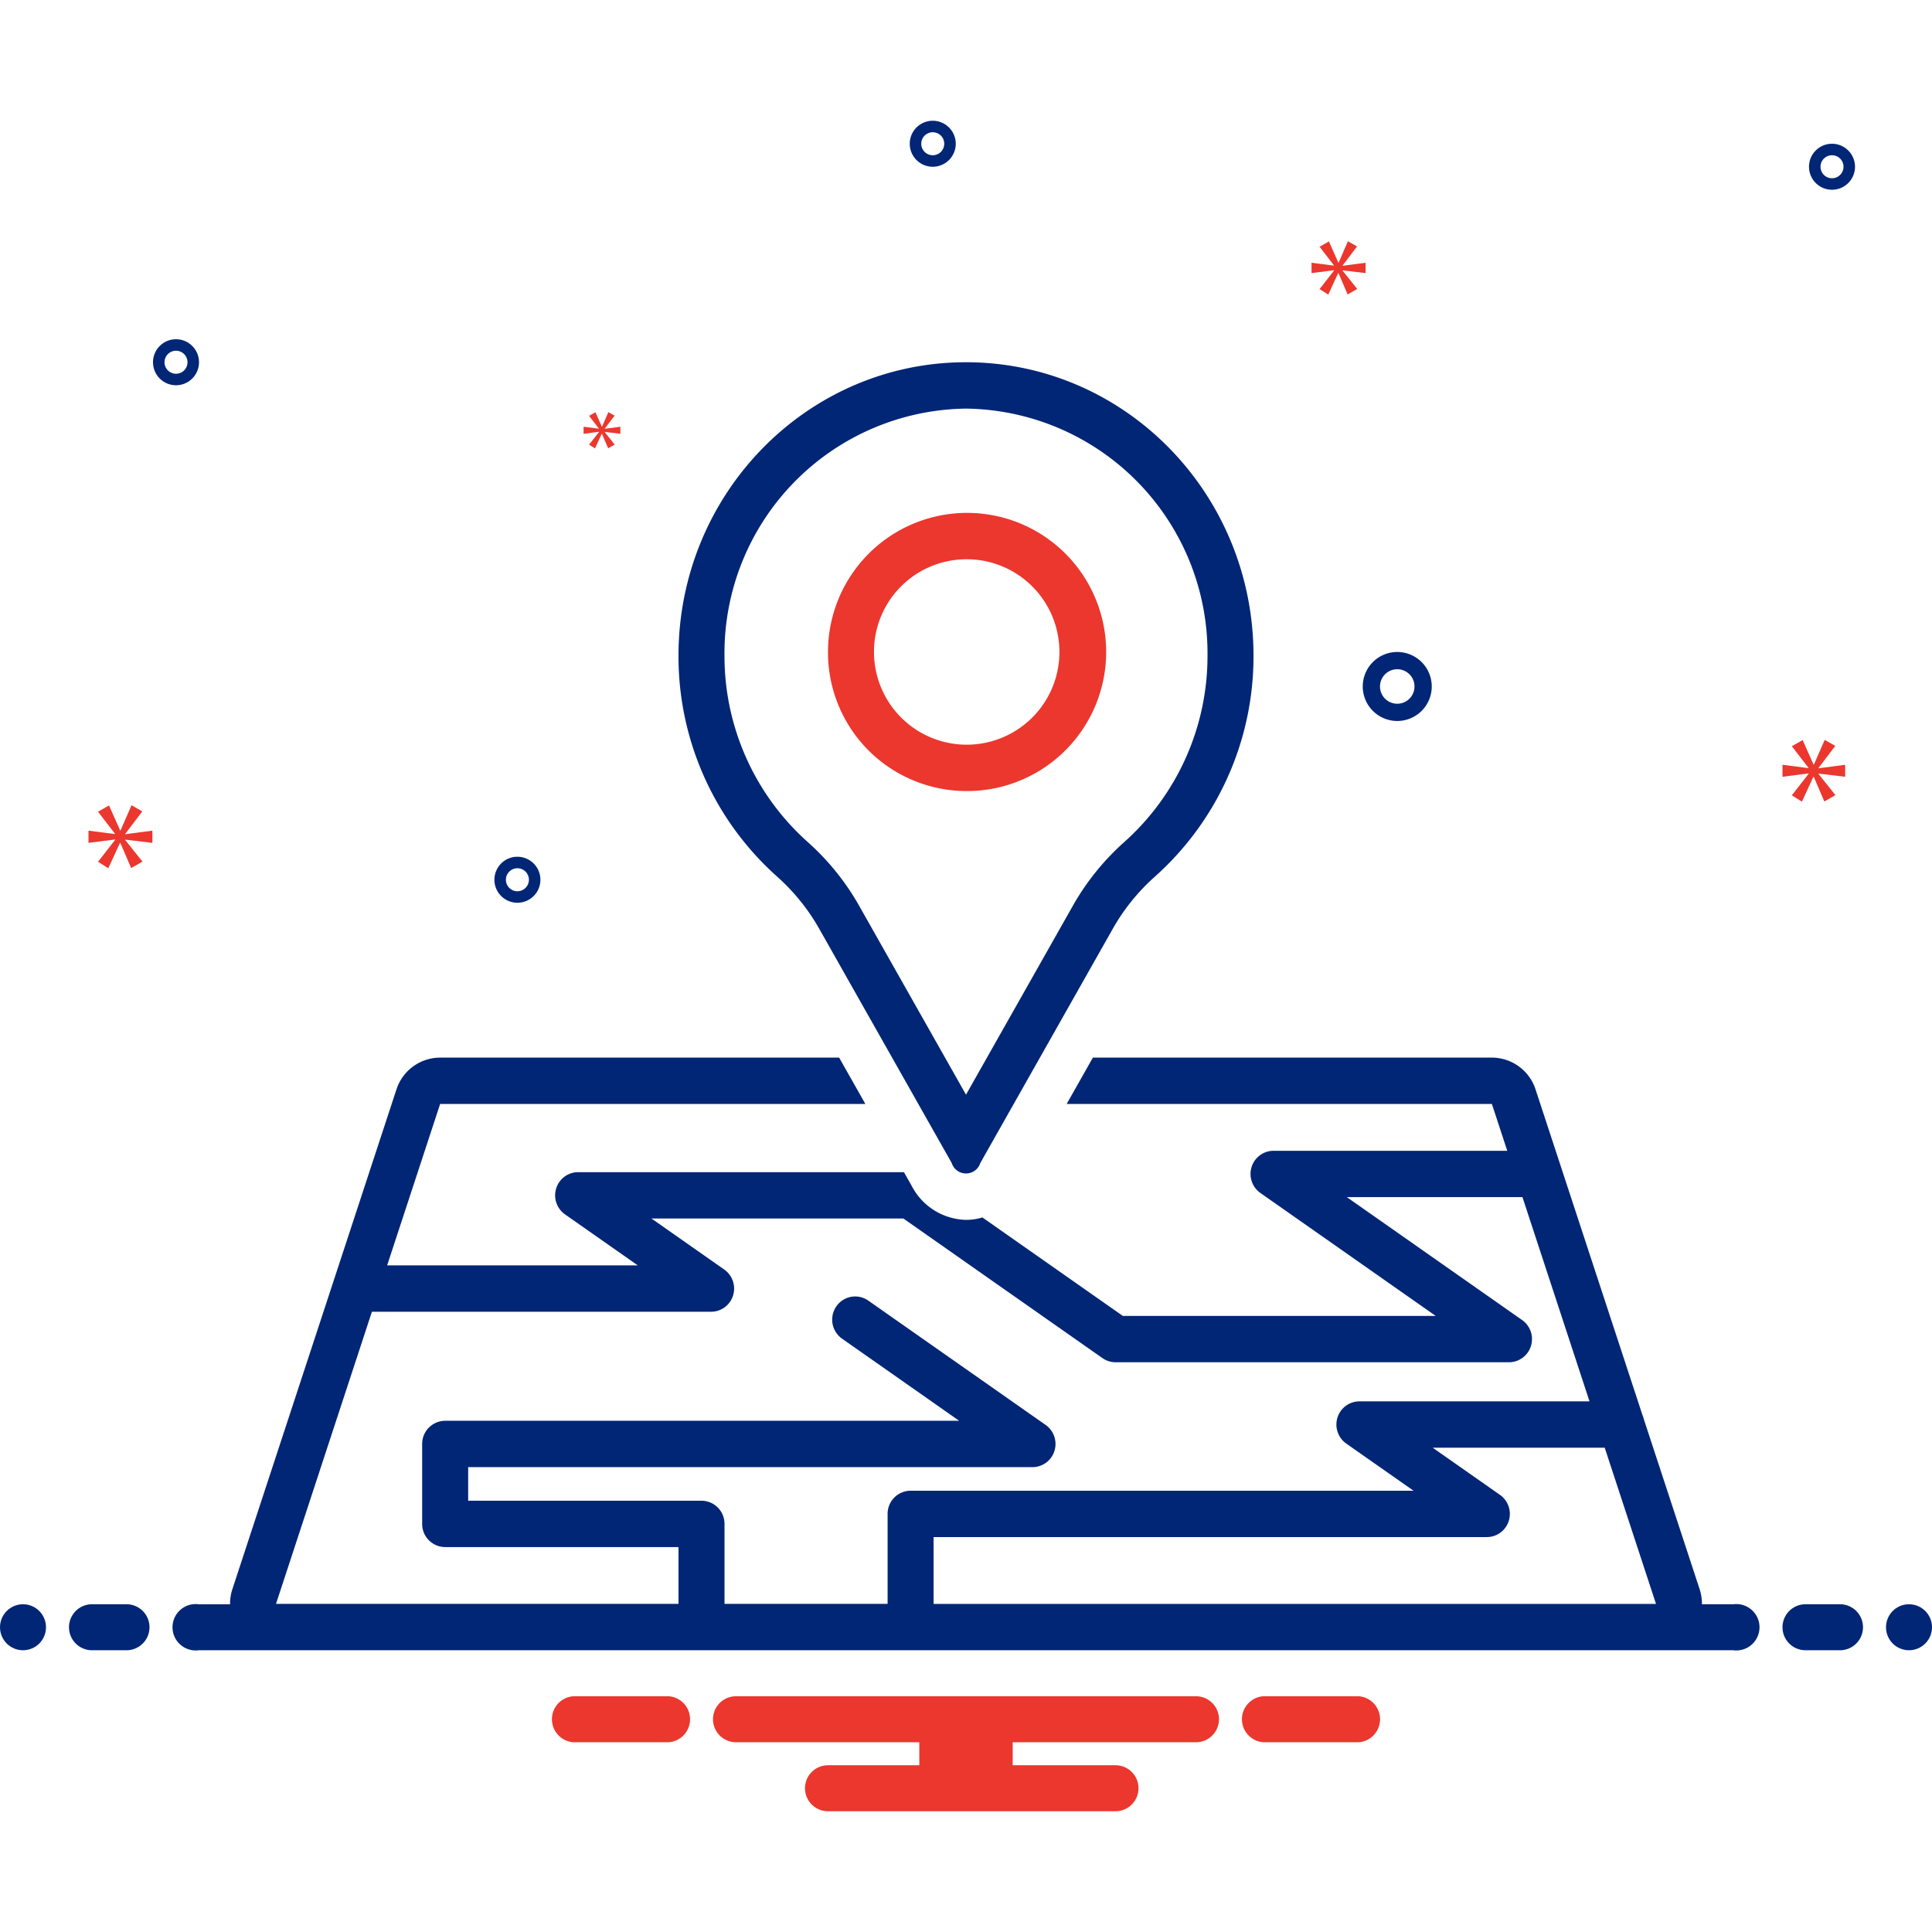 <svg id="Layer_1" viewBox="0 0 168 168" xmlns="http://www.w3.org/2000/svg" data-name="Layer 1" width="300" height="300" version="1.1" xmlns:xlink="http://www.w3.org/1999/xlink" xmlns:svgjs="http://svgjs.dev/svgjs"><g width="100%" height="100%" transform="matrix(1,0,0,1,0,0)"><circle cx="2" cy="141.5" fill="#022676" r="2" fill-opacity="1" data-original-color="#2d4356ff" stroke="none" stroke-opacity="1"/><path d="m11 139.5h-3a2 2 0 0 0 0 4h3a2 2 0 0 0 0-4z" fill="#022676" fill-opacity="1" data-original-color="#2d4356ff" stroke="none" stroke-opacity="1"/><path d="m118.154 147.5h-8.308a2.006 2.006 0 0 0 0 4h8.308a2.006 2.006 0 0 0 0-4z" fill="#eb372e" fill-opacity="1" data-original-color="#0bceb2ff" stroke="none" stroke-opacity="1"/><path d="m58.154 147.5h-8.308a2.006 2.006 0 0 0 0 4h8.308a2.006 2.006 0 0 0 0-4z" fill="#eb372e" fill-opacity="1" data-original-color="#0bceb2ff" stroke="none" stroke-opacity="1"/><path d="m104 147.5h-40a2 2 0 0 0 0 4h15.94v2h-7.94a2 2 0 0 0 0 4h25a2 2 0 0 0 0-4h-8.94v-2h15.94a2 2 0 0 0 0-4z" fill="#eb372e" fill-opacity="1" data-original-color="#0bceb2ff" stroke="none" stroke-opacity="1"/><path d="m67.552 76.207a17.802 17.802 0 0 1 3.655 4.504l11.551 20.421a1.304 1.304 0 0 0 2.486 0l11.55-20.421a17.799 17.799 0 0 1 3.656-4.505 25.649 25.649 0 0 0 8.55-19.19c0-14.093-11.191-25.517-25-25.517-13.807 0-25 11.424-25 25.517a25.651 25.651 0 0 0 8.552 19.19zm16.448-40.676a21.271 21.271 0 0 1 21 21.486 21.683 21.683 0 0 1 -7.203 16.173 21.793 21.793 0 0 0 -4.479 5.526l-9.318 16.474-9.319-16.475a21.791 21.791 0 0 0 -4.478-5.525 21.684 21.684 0 0 1 -7.204-16.173 21.271 21.271 0 0 1 21-21.486z" fill="#022676" fill-opacity="1" data-original-color="#2d4356ff" stroke="none" stroke-opacity="1"/><path d="m84 68.787a12.094 12.094 0 1 0 -12-12.094 12.049 12.049 0 0 0 12 12.094zm0-20.155a8.062 8.062 0 1 1 -8 8.061 8.04 8.04 0 0 1 8-8.061z" fill="#eb372e" fill-opacity="1" data-original-color="#0bceb2ff" stroke="none" stroke-opacity="1"/><g fill="#2d4356"><path d="m160 139.5h-3a2 2 0 0 0 0 4h3a2 2 0 0 0 0-4z" fill="#022676" fill-opacity="1" data-original-color="#2d4356ff" stroke="none" stroke-opacity="1"/><circle cx="166" cy="141.5" r="2" fill="#022676" fill-opacity="1" data-original-color="#2d4356ff" stroke="none" stroke-opacity="1"/><path d="m150.721 139.5h-2.726a4.051 4.051 0 0 0 -.197-1.297l-4.848-14.767a2.002 2.002 0 0 0 -.125-.38l-9.299-28.325a4.003 4.003 0 0 0 -3.798-2.765h-34.695l-2.28 4.031h36.976l1.336 4.071h-20.323a2.002 2.002 0 0 0 -1.908 1.412 2.024 2.024 0 0 0 .766 2.258l15.243 10.689h-27.206l-12.211-8.562a4.954 4.954 0 0 1 -1.424.211 5.469 5.469 0 0 1 -4.72-2.949l-.679-1.2h-28.33a2.001 2.001 0 0 0 -1.908 1.412 2.023 2.023 0 0 0 .766 2.258l6.33 4.438h-21.797l4.608-14.037h36.977l-2.28-4.031h-34.697a4.003 4.003 0 0 0 -3.798 2.765l-14.272 43.472a4.051 4.051 0 0 0 -.197 1.297h-2.726a2.017 2.017 0 1 0 0 4h133.443a2.017 2.017 0 1 0 0-4zm-6.721-.031h-62.818v-5.81h48.109a2.002 2.002 0 0 0 1.908-1.412 2.024 2.024 0 0 0 -.766-2.258l-5.848-4.1h14.956zm-111.66-25.404h29.496a2.001 2.001 0 0 0 1.908-1.412 2.023 2.023 0 0 0 -.766-2.258l-6.33-4.439h21.905l17.312 12.14a1.991 1.991 0 0 0 1.143.361h34.209a2.002 2.002 0 0 0 1.908-1.412 2.024 2.024 0 0 0 -.766-2.258l-15.243-10.689h15.21c.02 0 .039-.005.059-.006l5.833 17.766h-20.009a2.002 2.002 0 0 0 -1.908 1.412 2.024 2.024 0 0 0 .766 2.258l5.848 4.1h-43.732a2.008 2.008 0 0 0 -2 2.015v7.825h-14.182v-6.955a2.008 2.008 0 0 0 -2-2.015h-20.291v-2.92h49.073a2.002 2.002 0 0 0 1.908-1.412 2.024 2.024 0 0 0 -.766-2.258l-15.419-10.811a1.99 1.99 0 0 0 -2.784.503 2.026 2.026 0 0 0 .5 2.806l10.184 7.141h-44.697a2.008 2.008 0 0 0 -2 2.015v6.951a2.008 2.008 0 0 0 2 2.015h20.291v4.94h-35z" fill="#022676" fill-opacity="1" data-original-color="#2d4356ff" stroke="none" stroke-opacity="1"/><path d="m121.5 62.694a3 3 0 1 0 -3-3 3.003 3.003 0 0 0 3 3zm0-4.5a1.5 1.5 0 1 1 -1.5 1.5 1.501 1.501 0 0 1 1.5-1.5z" fill="#022676" fill-opacity="1" data-original-color="#2d4356ff" stroke="none" stroke-opacity="1"/><path d="m159.305 12.5a2 2 0 1 0 2 2 2.002 2.002 0 0 0 -2-2zm0 3a1 1 0 1 1 1-1 1.001 1.001 0 0 1 -1 1z" fill="#022676" fill-opacity="1" data-original-color="#2d4356ff" stroke="none" stroke-opacity="1"/><path d="m44.992 74.5a2 2 0 1 0 2 2 2.002 2.002 0 0 0 -2-2zm0 3a1 1 0 1 1 1-1 1.001 1.001 0 0 1 -1 1z" fill="#022676" fill-opacity="1" data-original-color="#2d4356ff" stroke="none" stroke-opacity="1"/><path d="m81.109 10.5a2 2 0 1 0 2 2 2.002 2.002 0 0 0 -2-2zm0 3a1 1 0 1 1 1-1 1.001 1.001 0 0 1 -1 1z" fill="#022676" fill-opacity="1" data-original-color="#2d4356ff" stroke="none" stroke-opacity="1"/><path d="m17.305 31.5a2 2 0 1 0 -2 2 2.002 2.002 0 0 0 2-2zm-3 0a1 1 0 1 1 1 1 1.001 1.001 0 0 1 -1-1z" fill="#022676" fill-opacity="1" data-original-color="#2d4356ff" stroke="none" stroke-opacity="1"/></g><path d="m10.888 72.511 1.487-1.955-.939-.532-.955 2.19h-.031l-.97-2.175-.955.548 1.471 1.909v.031l-2.301-.297v1.064l2.316-.297v.031l-1.486 1.908.891.564 1.018-2.206h.031l.939 2.19.986-.563-1.502-1.878v-.031l2.362.282v-1.064l-2.362.312z" fill="#eb372e" fill-opacity="1" data-original-color="#0bceb2ff" stroke="none" stroke-opacity="1"/><path d="m52.081 37.567-.856 1.099.514.324.586-1.27h.017l.541 1.261.568-.324-.865-1.082v-.018l1.36.163v-.613l-1.36.18v-.018l.856-1.126-.54-.306-.55 1.261h-.018l-.559-1.253-.55.316.847 1.099v.018l-1.325-.171v.613l1.334-.171z" fill="#eb372e" fill-opacity="1" data-original-color="#0bceb2ff" stroke="none" stroke-opacity="1"/><path d="m160.448 67.545v-1.043l-2.316.307v-.031l1.458-1.918-.921-.522-.936 2.148h-.031l-.951-2.133-.938.537 1.444 1.873v.031l-2.257-.292v1.043l2.272-.291v.031l-1.459 1.872.875.553.999-2.165h.03l.921 2.149.967-.552-1.473-1.842v-.031z" fill="#eb372e" fill-opacity="1" data-original-color="#0bceb2ff" stroke="none" stroke-opacity="1"/><path d="m116.748 23.086 1.258-1.655-.795-.45-.807 1.853h-.027l-.82-1.84-.809.464 1.245 1.615v.026l-1.946-.251v.9l1.959-.252v.027l-1.258 1.615.755.477.861-1.867h.026l.795 1.853.834-.476-1.271-1.589v-.027l1.998.239v-.9l-1.998.264z" fill="#eb372e" fill-opacity="1" data-original-color="#0bceb2ff" stroke="none" stroke-opacity="1"/></g></svg>